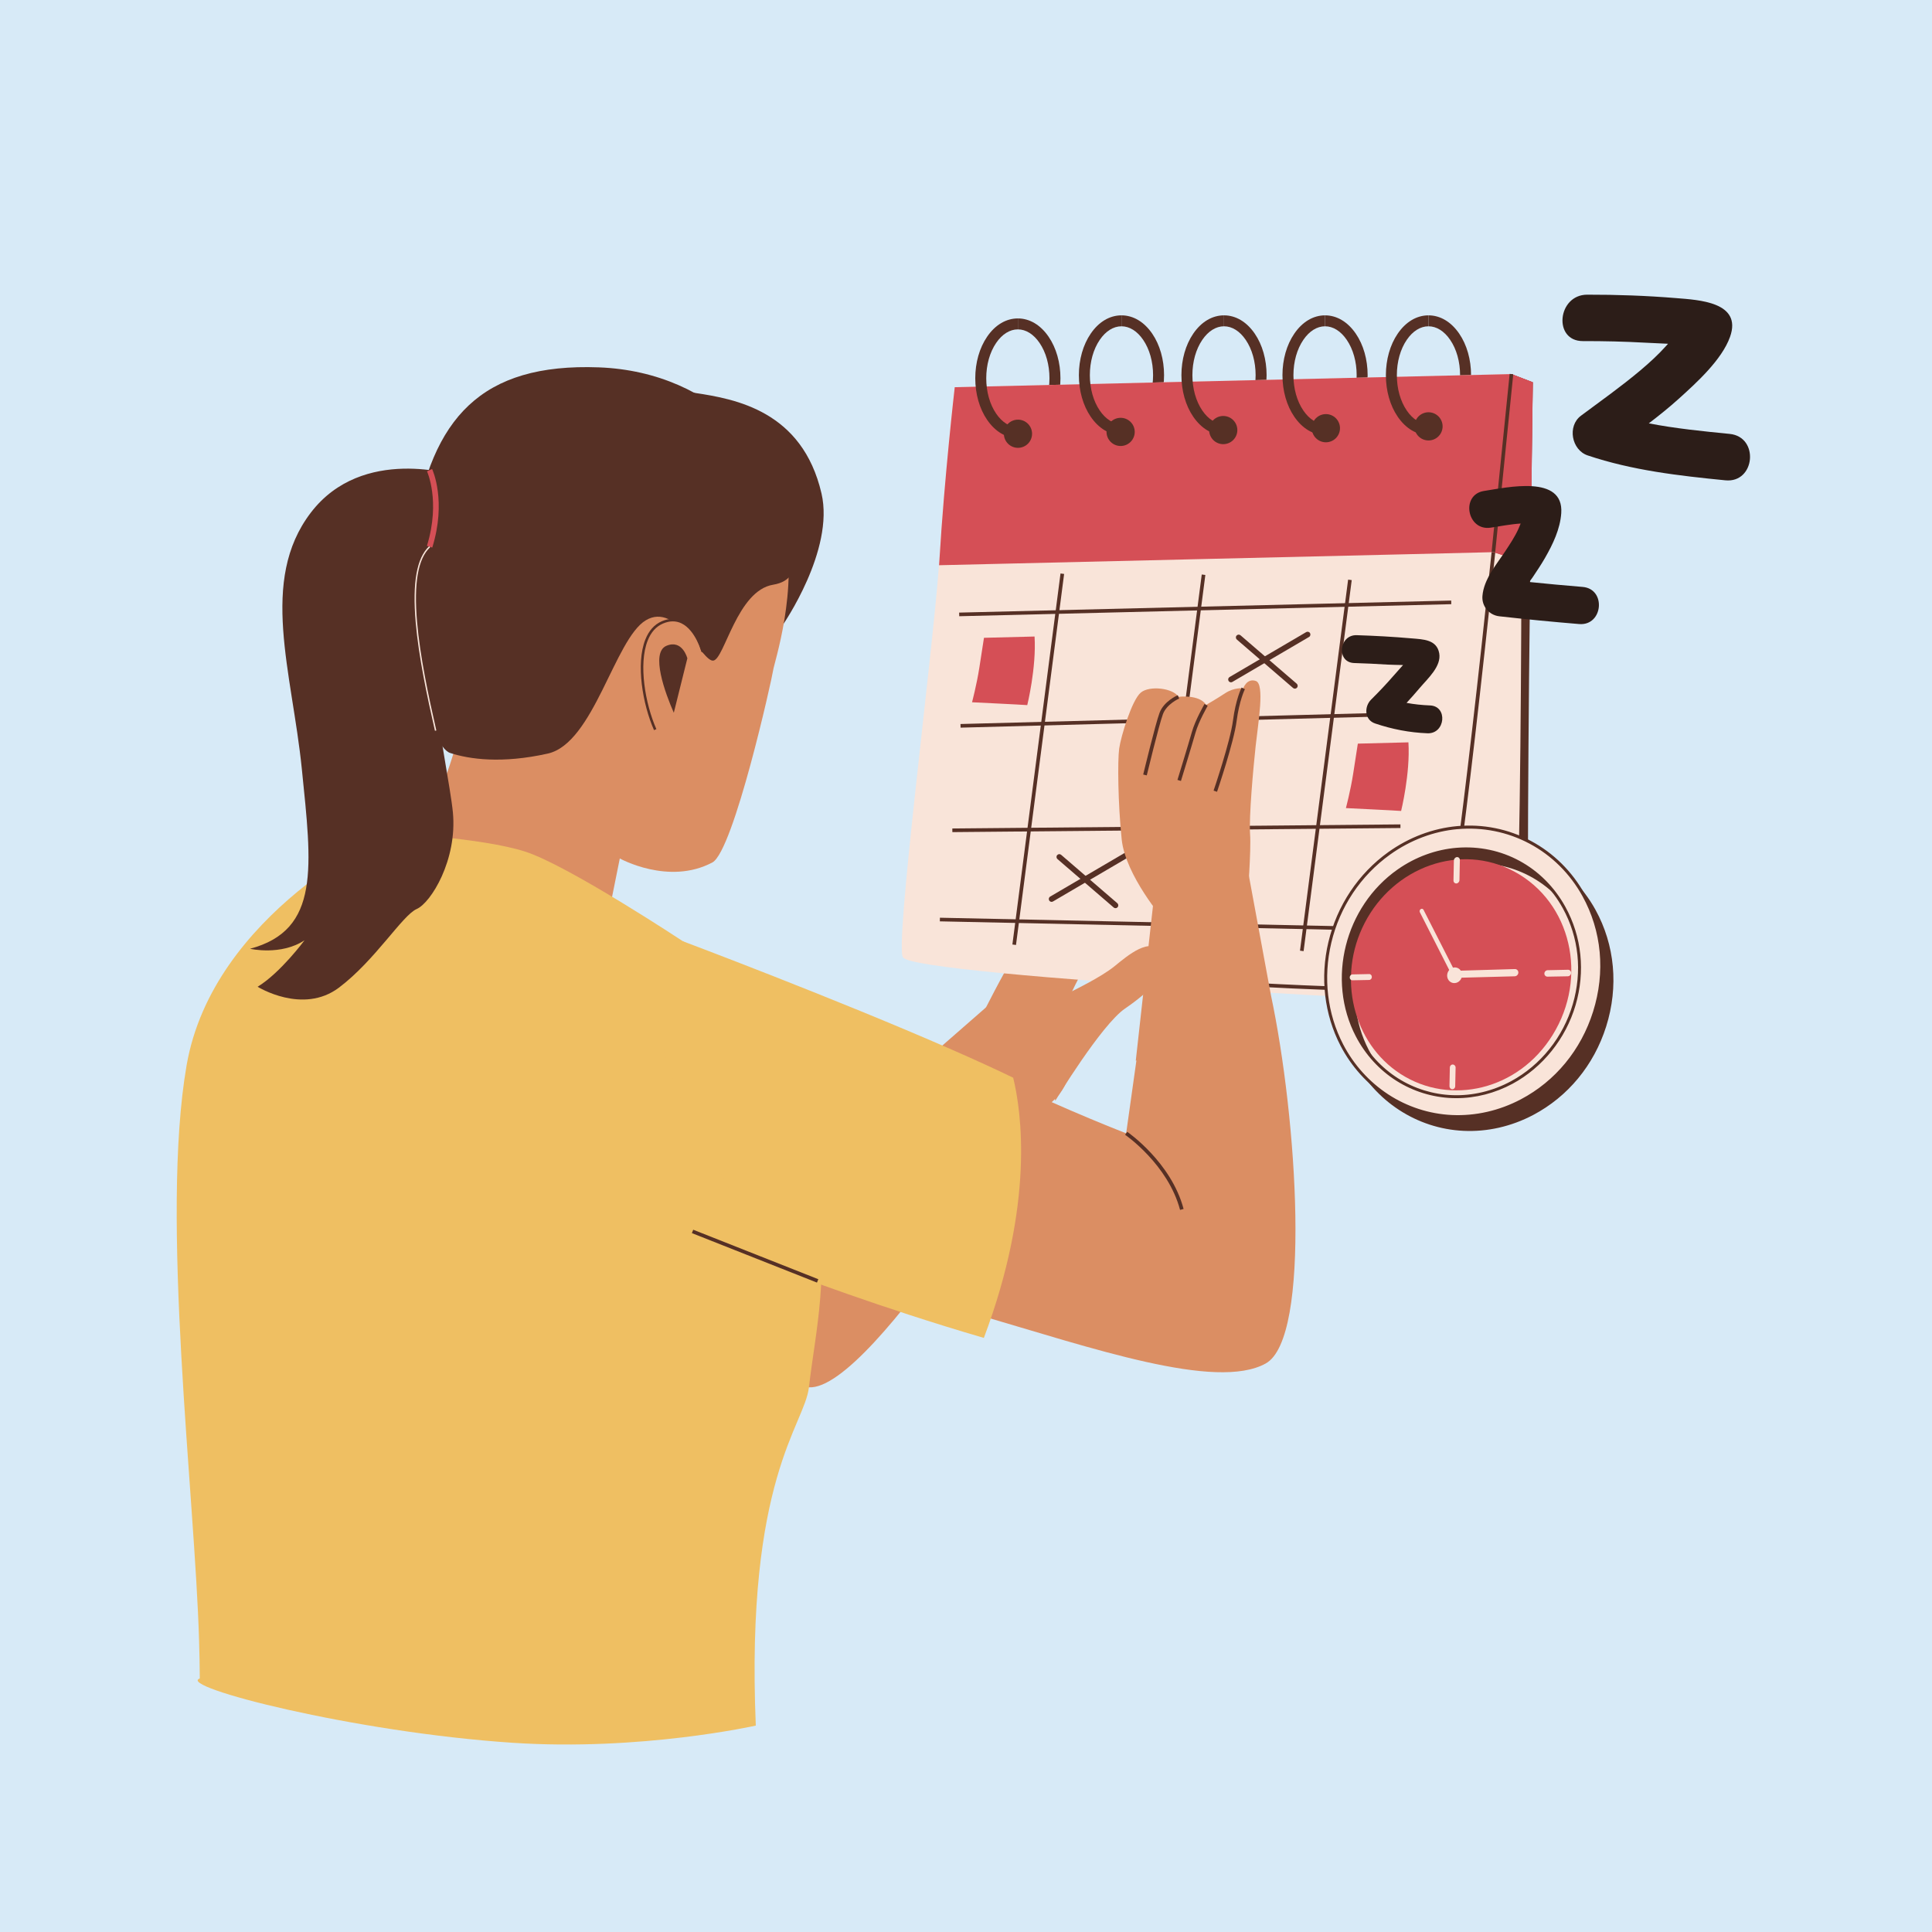 <svg version="1.2" preserveAspectRatio="xMidYMid meet" height="1400" viewBox="0 0 1050 1050" zoomAndPan="magnify" width="1400" xmlns:xlink="http://www.w3.org/1999/xlink" xmlns="http://www.w3.org/2000/svg"><defs><clipPath id="84e7c3dc0d"><path d="M 609 171.164 L 633 171.164 L 633 237 L 609 237 Z M 609 171.164"></path></clipPath><clipPath id="964ce77b49"><path d="M 665 171.164 L 689 171.164 L 689 237 L 665 237 Z M 665 171.164"></path></clipPath><clipPath id="d391e0b03c"><path d="M 720 171.164 L 744 171.164 L 744 237 L 720 237 Z M 720 171.164"></path></clipPath><clipPath id="432dd8fd59"><path d="M 776 171.164 L 800 171.164 L 800 237 L 776 237 Z M 776 171.164"></path></clipPath><clipPath id="bdb7ca213c"><path d="M 586 171.164 L 610 171.164 L 610 237 L 586 237 Z M 586 171.164"></path></clipPath><clipPath id="673ee94cea"><path d="M 642 171.164 L 666 171.164 L 666 237 L 642 237 Z M 642 171.164"></path></clipPath><clipPath id="c6ae80191c"><path d="M 696 171.164 L 721 171.164 L 721 237 L 696 237 Z M 696 171.164"></path></clipPath><clipPath id="264f0f1f7d"><path d="M 753 171.164 L 777 171.164 L 777 237 L 753 237 Z M 753 171.164"></path></clipPath><clipPath id="c5b43419cb"><path d="M 849 160 L 952 160 L 952 262 L 849 262 Z M 849 160"></path></clipPath><clipPath id="0dec4a9a92"><path d="M 745.914 145.5 L 963.246 165.508 L 940.352 414.207 L 723.02 394.199 Z M 745.914 145.5"></path></clipPath><clipPath id="9f04fdf8f4"><path d="M 745.914 145.5 L 963.246 165.508 L 940.352 414.207 L 723.02 394.199 Z M 745.914 145.5"></path></clipPath><clipPath id="b2b9934b4c"><path d="M 798 264 L 869 264 L 869 340 L 798 340 Z M 798 264"></path></clipPath><clipPath id="c272011601"><path d="M 745.914 145.5 L 963.246 165.508 L 940.352 414.207 L 723.02 394.199 Z M 745.914 145.5"></path></clipPath><clipPath id="2efb692922"><path d="M 745.914 145.5 L 963.246 165.508 L 940.352 414.207 L 723.02 394.199 Z M 745.914 145.5"></path></clipPath><clipPath id="34dd928c75"><path d="M 729 345 L 784 345 L 784 399 L 729 399 Z M 729 345"></path></clipPath><clipPath id="9597c67a02"><path d="M 745.914 145.5 L 963.246 165.508 L 940.352 414.207 L 723.02 394.199 Z M 745.914 145.5"></path></clipPath><clipPath id="50c6f4a4be"><path d="M 745.914 145.5 L 963.246 165.508 L 940.352 414.207 L 723.02 394.199 Z M 745.914 145.5"></path></clipPath></defs><g id="20b1d814ac"><rect style="fill:#ffffff;fill-opacity:1;stroke:none;" height="1050" y="0" width="1050" x="0"></rect><rect style="fill:#d7eaf7;fill-opacity:1;stroke:none;" height="1050" y="0" width="1050" x="0"></rect><path d="M 291.496 484.867 C 291.496 484.867 333.816 525.668 366.879 566.426 C 399.941 607.184 431.168 638.965 431.168 638.965 L 557.156 528.898 L 572.102 591.645 C 572.102 591.645 474.727 755.977 439.629 753.98 C 404.551 751.984 238.078 629.051 238.078 629.051 L 247.457 504.238 Z M 291.496 484.867" style="stroke:none;fill-rule:nonzero;fill:#db8e63;fill-opacity:1;"></path><path d="M 553.184 238.102 L 553.184 232.156 C 557.555 232.156 561.746 229.543 564.977 224.793 C 568.449 219.707 570.363 212.883 570.363 205.582 C 570.363 198.281 568.449 191.457 564.977 186.371 C 561.746 181.621 557.555 179.008 553.184 179.008 L 553.184 173.062 C 559.59 173.062 565.516 176.594 569.906 183.02 C 574.055 189.082 576.332 197.102 576.332 205.582 C 576.332 214.062 574.055 222.082 569.906 228.145 C 565.516 234.57 559.59 238.102 553.184 238.102 Z M 553.184 238.102" style="stroke:none;fill-rule:nonzero;fill:#563025;fill-opacity:1;"></path><g clip-path="url(#84e7c3dc0d)" clip-rule="nonzero"><path d="M 609.492 236.426 L 609.492 230.48 C 613.863 230.48 618.055 227.867 621.285 223.117 C 624.758 218.031 626.672 211.207 626.672 203.906 C 626.672 196.605 624.758 189.781 621.285 184.695 C 618.055 179.945 613.863 177.332 609.492 177.332 L 609.492 171.387 C 615.898 171.387 621.824 174.918 626.215 181.344 C 630.363 187.406 632.641 195.426 632.641 203.906 C 632.641 212.387 630.363 220.406 626.215 226.469 C 621.824 232.875 615.879 236.426 609.492 236.426 Z M 609.492 236.426" style="stroke:none;fill-rule:nonzero;fill:#563025;fill-opacity:1;"></path></g><g clip-path="url(#964ce77b49)" clip-rule="nonzero"><path d="M 665.223 236.426 L 665.223 230.48 C 669.594 230.48 673.781 227.867 677.016 223.117 C 680.488 218.031 682.402 211.207 682.402 203.906 C 682.402 196.605 680.488 189.781 677.016 184.695 C 673.781 179.945 669.594 177.332 665.223 177.332 L 665.223 171.387 C 671.629 171.387 677.555 174.918 681.945 181.344 C 686.094 187.406 688.367 195.426 688.367 203.906 C 688.367 212.387 686.094 220.406 681.945 226.469 C 677.555 232.875 671.629 236.426 665.223 236.426 Z M 665.223 236.426" style="stroke:none;fill-rule:nonzero;fill:#563025;fill-opacity:1;"></path></g><g clip-path="url(#d391e0b03c)" clip-rule="nonzero"><path d="M 720.137 236.426 L 720.137 230.48 C 724.504 230.48 728.695 227.867 731.926 223.117 C 735.398 218.031 737.316 211.207 737.316 203.906 C 737.316 196.605 735.398 189.781 731.926 184.695 C 728.695 179.945 724.504 177.332 720.137 177.332 L 720.137 171.387 C 726.539 171.387 732.465 174.918 736.855 181.344 C 741.008 187.406 743.281 195.426 743.281 203.906 C 743.281 212.387 741.008 220.406 736.855 226.469 C 732.465 232.875 726.539 236.426 720.137 236.426 Z M 720.137 236.426" style="stroke:none;fill-rule:nonzero;fill:#563025;fill-opacity:1;"></path></g><g clip-path="url(#432dd8fd59)" clip-rule="nonzero"><path d="M 776.344 236.426 L 776.344 230.48 C 780.715 230.48 784.902 227.867 788.137 223.117 C 791.609 218.031 793.523 211.207 793.523 203.906 C 793.523 196.605 791.609 189.781 788.137 184.695 C 784.902 179.945 780.715 177.332 776.344 177.332 L 776.344 171.387 C 782.75 171.387 788.676 174.918 793.066 181.344 C 797.215 187.406 799.488 195.426 799.488 203.906 C 799.488 212.387 797.215 220.406 793.066 226.469 C 788.676 232.875 782.75 236.426 776.344 236.426 Z M 776.344 236.426" style="stroke:none;fill-rule:nonzero;fill:#563025;fill-opacity:1;"></path></g><path d="M 527.027 565.309 C 527.027 565.309 551.668 513.938 560.785 505.695 C 569.906 497.457 606.801 480.938 614.402 482.055 C 622.004 483.191 637.988 490.672 648.703 500.07 C 659.418 509.469 664.004 522.875 661.613 524.449 C 659.219 526.027 648.145 524.867 642.875 519.164 C 642.875 519.164 648.621 531.434 642.656 533.426 C 636.691 535.422 633.797 523.973 628.168 517.707 C 622.562 511.461 606.641 508.129 599.316 513.297 C 592.016 518.465 582.715 538.676 582.715 538.676 C 582.715 538.676 582.637 556.391 582.797 568.16 C 582.953 579.492 581.238 593.578 567.312 602.059 C 553.426 610.516 527.027 565.309 527.027 565.309 Z M 527.027 565.309" style="stroke:none;fill-rule:nonzero;fill:#db8e63;fill-opacity:1;"></path><path d="M 831.773 299.629 C 830.695 386.531 829.598 508.27 831.234 540.012 C 831.234 540.012 787.598 548.91 683.359 535.562 C 682.223 535.402 681.125 535.281 680.047 535.082 C 580.98 520.16 664.645 428.648 664.645 428.648 L 764.352 301.246 L 767.105 297.734 L 821.457 203.328 L 833.031 207.777 C 833.051 207.758 832.414 247.418 831.773 299.629 Z M 831.773 299.629" style="stroke:none;fill-rule:nonzero;fill:#563025;fill-opacity:1;"></path><path d="M 826.805 205.68 C 826.805 205.68 828.262 542.664 820.539 545.039 C 812.82 547.414 497.215 530.496 490.969 520.398 C 484.723 510.305 702.695 271.598 702.695 271.598 Z M 826.805 205.68" style="stroke:none;fill-rule:nonzero;fill:#f9e4d9;fill-opacity:1;"></path><path d="M 821.457 203.309 C 821.457 203.309 817.387 245.641 811.641 300.086 C 801.586 396.109 786.398 529.836 779.574 535.543 C 775.445 538.973 732.008 537.875 680.027 535.062 C 597.801 530.676 494.203 521.996 490.91 520.398 C 485.703 517.785 506.832 356.109 510.305 307.188 C 510.402 306.051 510.465 304.953 510.523 303.938 C 513.176 259.43 518.824 210.43 518.824 210.43 Z M 821.457 203.309" style="stroke:none;fill-rule:nonzero;fill:#f9e4d9;fill-opacity:1;"></path><path d="M 753.379 538.676 C 736.598 538.676 712.094 537.816 680.008 536.082 L 680.109 534.086 C 764.609 538.656 777.383 536.102 778.957 534.785 C 783.906 530.656 795.461 445.066 810.664 299.988 L 812.641 300.188 C 796.715 452.188 785.801 531.633 780.234 536.301 C 778.34 537.895 769.359 538.676 753.379 538.676 Z M 753.379 538.676" style="stroke:none;fill-rule:nonzero;fill:#563025;fill-opacity:1;"></path><path d="M 737.953 404.148 C 737.953 404.148 736.816 411.59 735.398 420.629 C 733.984 429.684 731.469 439.18 731.469 439.18 C 731.469 439.18 759.543 440.539 761.477 440.738 C 761.477 440.738 766.508 420.387 765.449 403.449 Z M 737.953 404.148" style="stroke:none;fill-rule:nonzero;fill:#d54f56;fill-opacity:1;"></path><path d="M 534.766 346.633 C 534.766 346.633 533.629 354.074 532.215 363.109 C 530.797 372.168 528.281 381.664 528.281 381.664 C 528.281 381.664 556.355 383.02 558.293 383.219 C 558.293 383.219 563.32 362.871 562.262 345.934 Z M 534.766 346.633" style="stroke:none;fill-rule:nonzero;fill:#d54f56;fill-opacity:1;"></path><path d="M 669.016 370.812 C 668.496 370.812 667.977 370.531 667.695 370.055 C 667.277 369.316 667.516 368.379 668.234 367.957 L 709.879 343.539 C 710.617 343.121 711.555 343.359 711.973 344.078 C 712.395 344.816 712.152 345.754 711.434 346.172 L 669.793 370.594 C 669.531 370.75 669.273 370.812 669.016 370.812 Z M 669.016 370.812" style="stroke:none;fill-rule:nonzero;fill:#563025;fill-opacity:1;"></path><path d="M 703.734 374.262 C 703.375 374.262 703.016 374.145 702.734 373.883 L 672.207 347.59 C 671.566 347.031 671.488 346.074 672.047 345.434 C 672.605 344.797 673.562 344.715 674.203 345.273 L 704.73 371.57 C 705.371 372.129 705.449 373.086 704.891 373.723 C 704.59 374.082 704.152 374.262 703.734 374.262 Z M 703.734 374.262" style="stroke:none;fill-rule:nonzero;fill:#563025;fill-opacity:1;"></path><path d="M 571.523 490.137 C 571.004 490.137 570.484 489.855 570.203 489.375 C 569.785 488.641 570.023 487.699 570.742 487.281 L 612.387 462.863 C 613.125 462.445 614.062 462.684 614.48 463.402 C 614.898 464.141 614.66 465.078 613.941 465.496 L 572.301 489.914 C 572.059 490.055 571.781 490.137 571.523 490.137 Z M 571.523 490.137" style="stroke:none;fill-rule:nonzero;fill:#563025;fill-opacity:1;"></path><path d="M 606.242 493.566 C 605.883 493.566 605.523 493.445 605.242 493.188 L 574.715 466.895 C 574.074 466.336 573.996 465.375 574.555 464.738 C 575.113 464.102 576.07 464.02 576.711 464.578 L 607.238 490.875 C 607.875 491.434 607.957 492.391 607.398 493.027 C 607.098 493.387 606.68 493.566 606.242 493.566 Z M 606.242 493.566" style="stroke:none;fill-rule:nonzero;fill:#563025;fill-opacity:1;"></path><path d="M 521.277 332.934 L 788.695 326.387 L 788.742 328.359 L 521.328 334.906 Z M 521.277 332.934" style="stroke:none;fill-rule:nonzero;fill:#563025;fill-opacity:1;"></path><path d="M 510.785 500.734 L 510.828 498.762 L 755.84 503.977 L 755.797 505.953 Z M 510.785 500.734" style="stroke:none;fill-rule:nonzero;fill:#563025;fill-opacity:1;"></path><path d="M 517.566 450.262 L 761.102 448.039 L 761.117 450.012 L 517.586 452.238 Z M 517.566 450.262" style="stroke:none;fill-rule:nonzero;fill:#563025;fill-opacity:1;"></path><path d="M 522.004 393.488 L 773.727 386.812 L 773.777 388.785 L 522.055 395.461 Z M 522.004 393.488" style="stroke:none;fill-rule:nonzero;fill:#563025;fill-opacity:1;"></path><path d="M 706.52 516.668 L 732.672 315.023 L 734.633 315.277 L 708.477 516.922 Z M 706.52 516.668" style="stroke:none;fill-rule:nonzero;fill:#563025;fill-opacity:1;"></path><path d="M 626.969 513.871 L 653.125 312.227 L 655.082 312.48 L 628.93 514.125 Z M 626.969 513.871" style="stroke:none;fill-rule:nonzero;fill:#563025;fill-opacity:1;"></path><path d="M 550.215 513.316 L 576.367 311.672 L 578.328 311.926 L 552.172 513.574 Z M 550.215 513.316" style="stroke:none;fill-rule:nonzero;fill:#563025;fill-opacity:1;"></path><path d="M 833.051 207.758 C 833.051 207.758 832.414 254.422 831.793 306.609 L 811.66 300.086 L 764.371 301.223 L 510.363 307.191 C 510.465 306.051 510.523 304.953 510.582 303.938 C 513.238 259.43 518.883 210.43 518.883 210.43 L 821.477 203.309 Z M 833.051 207.758" style="stroke:none;fill-rule:nonzero;fill:#d54f56;fill-opacity:1;"></path><path d="M 833.051 207.758 C 833.051 207.758 832.414 254.422 831.793 306.609 L 811.66 300.086 L 821.477 203.309 Z M 833.051 207.758" style="stroke:none;fill-rule:nonzero;fill:#d54f56;fill-opacity:1;"></path><path d="M 810.645 299.977 L 820.461 203.195 L 822.426 203.395 L 812.609 300.176 Z M 810.645 299.977" style="stroke:none;fill-rule:nonzero;fill:#563025;fill-opacity:1;"></path><path d="M 582.734 538.656 C 582.734 538.656 598.398 531.074 605.621 525.207 C 612.844 519.344 625.258 508.551 631.641 517.727 C 638.027 526.902 624.379 539.273 611.449 548.109 C 598.52 556.949 573.516 598.227 573.516 598.227 L 567.391 560.121 Z M 582.734 538.656" style="stroke:none;fill-rule:nonzero;fill:#db8e63;fill-opacity:1;"></path><path d="M 560.906 235.727 C 560.906 236.23 560.855 236.727 560.758 237.223 C 560.66 237.715 560.516 238.195 560.324 238.66 C 560.129 239.125 559.895 239.566 559.613 239.984 C 559.336 240.402 559.02 240.789 558.664 241.145 C 558.305 241.5 557.918 241.816 557.5 242.098 C 557.082 242.375 556.641 242.613 556.176 242.805 C 555.711 242.996 555.23 243.145 554.738 243.242 C 554.246 243.34 553.746 243.387 553.246 243.387 C 552.742 243.387 552.242 243.34 551.75 243.242 C 551.258 243.145 550.777 242.996 550.312 242.805 C 549.848 242.613 549.406 242.375 548.988 242.098 C 548.57 241.816 548.184 241.5 547.828 241.145 C 547.469 240.789 547.152 240.402 546.875 239.984 C 546.594 239.566 546.359 239.125 546.164 238.66 C 545.973 238.195 545.828 237.715 545.73 237.223 C 545.633 236.727 545.582 236.23 545.582 235.727 C 545.582 235.223 545.633 234.727 545.73 234.23 C 545.828 233.738 545.973 233.262 546.164 232.797 C 546.359 232.332 546.594 231.891 546.875 231.473 C 547.152 231.051 547.469 230.664 547.828 230.309 C 548.184 229.953 548.57 229.637 548.988 229.355 C 549.406 229.078 549.848 228.84 550.312 228.648 C 550.777 228.457 551.258 228.312 551.75 228.215 C 552.242 228.113 552.742 228.066 553.246 228.066 C 553.746 228.066 554.246 228.113 554.738 228.215 C 555.23 228.312 555.711 228.457 556.176 228.648 C 556.641 228.84 557.082 229.078 557.5 229.355 C 557.918 229.637 558.305 229.953 558.664 230.309 C 559.02 230.664 559.336 231.051 559.613 231.473 C 559.895 231.891 560.129 232.332 560.324 232.797 C 560.516 233.262 560.66 233.738 560.758 234.23 C 560.855 234.727 560.906 235.223 560.906 235.727 Z M 560.906 235.727" style="stroke:none;fill-rule:nonzero;fill:#563025;fill-opacity:1;"></path><path d="M 616.695 234.73 C 616.695 235.234 616.648 235.73 616.551 236.223 C 616.449 236.719 616.305 237.195 616.113 237.66 C 615.922 238.125 615.684 238.566 615.406 238.984 C 615.125 239.402 614.809 239.789 614.453 240.148 C 614.098 240.504 613.711 240.82 613.289 241.098 C 612.871 241.379 612.43 241.613 611.965 241.809 C 611.5 242 611.023 242.145 610.527 242.242 C 610.035 242.34 609.539 242.391 609.035 242.391 C 608.531 242.391 608.031 242.34 607.539 242.242 C 607.047 242.145 606.566 242 606.102 241.809 C 605.637 241.613 605.195 241.379 604.777 241.098 C 604.359 240.82 603.973 240.504 603.617 240.148 C 603.262 239.789 602.941 239.402 602.664 238.984 C 602.383 238.566 602.148 238.125 601.957 237.66 C 601.762 237.195 601.617 236.719 601.52 236.223 C 601.422 235.73 601.371 235.234 601.371 234.73 C 601.371 234.227 601.422 233.727 601.52 233.234 C 601.617 232.742 601.762 232.262 601.953 231.797 C 602.148 231.332 602.383 230.891 602.664 230.473 C 602.941 230.055 603.262 229.668 603.617 229.312 C 603.973 228.957 604.359 228.641 604.777 228.359 C 605.195 228.082 605.637 227.844 606.102 227.652 C 606.566 227.461 607.047 227.312 607.539 227.215 C 608.031 227.117 608.531 227.07 609.035 227.07 C 609.539 227.07 610.035 227.117 610.527 227.215 C 611.023 227.312 611.5 227.461 611.965 227.652 C 612.43 227.844 612.871 228.082 613.289 228.359 C 613.711 228.641 614.098 228.957 614.453 229.312 C 614.809 229.668 615.125 230.055 615.406 230.473 C 615.684 230.891 615.922 231.332 616.113 231.797 C 616.305 232.262 616.449 232.742 616.551 233.234 C 616.648 233.727 616.695 234.227 616.695 234.73 Z M 616.695 234.73" style="stroke:none;fill-rule:nonzero;fill:#563025;fill-opacity:1;"></path><path d="M 672.465 233.73 C 672.465 234.234 672.418 234.734 672.32 235.227 C 672.219 235.719 672.074 236.199 671.883 236.664 C 671.691 237.129 671.453 237.57 671.176 237.988 C 670.895 238.406 670.578 238.793 670.223 239.148 C 669.867 239.504 669.48 239.824 669.062 240.102 C 668.641 240.383 668.199 240.617 667.734 240.809 C 667.27 241.004 666.793 241.148 666.297 241.246 C 665.805 241.344 665.309 241.395 664.805 241.395 C 664.301 241.395 663.801 241.344 663.309 241.246 C 662.816 241.148 662.336 241.004 661.871 240.809 C 661.406 240.617 660.965 240.383 660.547 240.102 C 660.129 239.824 659.742 239.504 659.387 239.148 C 659.031 238.793 658.711 238.406 658.434 237.988 C 658.152 237.57 657.918 237.129 657.727 236.664 C 657.531 236.199 657.387 235.719 657.289 235.227 C 657.191 234.734 657.141 234.234 657.141 233.73 C 657.141 233.23 657.191 232.73 657.289 232.238 C 657.387 231.742 657.531 231.266 657.727 230.801 C 657.918 230.336 658.152 229.895 658.434 229.477 C 658.711 229.059 659.031 228.672 659.387 228.316 C 659.742 227.961 660.129 227.641 660.547 227.363 C 660.965 227.082 661.406 226.848 661.871 226.652 C 662.336 226.461 662.816 226.316 663.309 226.219 C 663.801 226.121 664.301 226.07 664.805 226.07 C 665.309 226.07 665.805 226.121 666.297 226.219 C 666.793 226.316 667.27 226.461 667.734 226.652 C 668.199 226.848 668.641 227.082 669.062 227.363 C 669.48 227.641 669.867 227.961 670.223 228.316 C 670.578 228.672 670.895 229.059 671.176 229.477 C 671.453 229.895 671.691 230.336 671.883 230.801 C 672.074 231.266 672.219 231.742 672.32 232.238 C 672.418 232.73 672.465 233.23 672.465 233.73 Z M 672.465 233.73" style="stroke:none;fill-rule:nonzero;fill:#563025;fill-opacity:1;"></path><path d="M 728.254 232.715 C 728.254 233.219 728.207 233.715 728.109 234.211 C 728.012 234.703 727.863 235.18 727.672 235.645 C 727.48 236.109 727.242 236.551 726.965 236.969 C 726.684 237.391 726.367 237.777 726.012 238.133 C 725.656 238.488 725.27 238.805 724.852 239.086 C 724.434 239.363 723.992 239.602 723.527 239.793 C 723.062 239.984 722.582 240.129 722.09 240.227 C 721.594 240.328 721.098 240.375 720.594 240.375 C 720.09 240.375 719.594 240.328 719.098 240.227 C 718.605 240.129 718.125 239.984 717.66 239.793 C 717.195 239.602 716.754 239.363 716.336 239.086 C 715.918 238.805 715.531 238.488 715.176 238.133 C 714.82 237.777 714.504 237.391 714.223 236.969 C 713.941 236.551 713.707 236.109 713.516 235.645 C 713.32 235.18 713.176 234.703 713.078 234.211 C 712.98 233.715 712.93 233.219 712.93 232.715 C 712.93 232.211 712.98 231.715 713.078 231.219 C 713.176 230.727 713.32 230.246 713.516 229.781 C 713.707 229.316 713.941 228.875 714.223 228.457 C 714.504 228.039 714.82 227.652 715.176 227.297 C 715.531 226.941 715.918 226.625 716.336 226.344 C 716.754 226.066 717.195 225.828 717.66 225.637 C 718.125 225.445 718.605 225.301 719.098 225.199 C 719.594 225.102 720.09 225.055 720.594 225.055 C 721.098 225.055 721.594 225.102 722.09 225.199 C 722.582 225.301 723.062 225.445 723.527 225.637 C 723.992 225.828 724.434 226.066 724.852 226.344 C 725.27 226.625 725.656 226.941 726.012 227.297 C 726.367 227.652 726.684 228.039 726.965 228.457 C 727.242 228.875 727.48 229.316 727.672 229.781 C 727.863 230.246 728.012 230.727 728.109 231.219 C 728.207 231.715 728.254 232.211 728.254 232.715 Z M 728.254 232.715" style="stroke:none;fill-rule:nonzero;fill:#563025;fill-opacity:1;"></path><path d="M 784.027 231.719 C 784.027 232.219 783.977 232.719 783.879 233.211 C 783.781 233.703 783.637 234.184 783.441 234.648 C 783.25 235.113 783.016 235.555 782.734 235.973 C 782.453 236.391 782.137 236.777 781.781 237.133 C 781.426 237.488 781.039 237.809 780.621 238.086 C 780.203 238.367 779.762 238.602 779.297 238.793 C 778.832 238.988 778.352 239.133 777.859 239.23 C 777.363 239.328 776.867 239.379 776.363 239.379 C 775.859 239.379 775.363 239.328 774.867 239.23 C 774.375 239.133 773.895 238.988 773.43 238.793 C 772.965 238.602 772.523 238.367 772.105 238.086 C 771.688 237.809 771.301 237.488 770.945 237.133 C 770.59 236.777 770.273 236.391 769.992 235.973 C 769.715 235.555 769.477 235.113 769.285 234.648 C 769.094 234.184 768.945 233.703 768.848 233.211 C 768.75 232.719 768.703 232.219 768.703 231.719 C 768.703 231.215 768.75 230.715 768.848 230.223 C 768.945 229.73 769.094 229.25 769.285 228.785 C 769.477 228.32 769.715 227.879 769.992 227.461 C 770.273 227.043 770.59 226.656 770.945 226.301 C 771.301 225.945 771.688 225.625 772.105 225.348 C 772.523 225.066 772.965 224.832 773.43 224.641 C 773.895 224.445 774.375 224.301 774.867 224.203 C 775.363 224.105 775.859 224.055 776.363 224.055 C 776.867 224.055 777.363 224.105 777.859 224.203 C 778.352 224.301 778.832 224.445 779.297 224.641 C 779.762 224.832 780.203 225.066 780.621 225.348 C 781.039 225.625 781.426 225.945 781.781 226.301 C 782.137 226.656 782.453 227.043 782.734 227.461 C 783.016 227.879 783.25 228.32 783.441 228.785 C 783.637 229.25 783.781 229.73 783.879 230.223 C 783.977 230.715 784.027 231.215 784.027 231.719 Z M 784.027 231.719" style="stroke:none;fill-rule:nonzero;fill:#563025;fill-opacity:1;"></path><path d="M 553.184 238.102 C 546.781 238.102 540.852 234.57 536.465 228.145 C 532.312 222.082 530.039 214.062 530.039 205.582 C 530.039 197.102 532.312 189.082 536.465 183.02 C 540.832 176.594 546.781 173.062 553.184 173.062 L 553.184 179.008 C 548.816 179.008 544.625 181.621 541.391 186.371 C 537.922 191.457 536.004 198.281 536.004 205.582 C 536.004 212.883 537.922 219.707 541.391 224.793 C 544.625 229.543 548.816 232.156 553.184 232.156 Z M 553.184 238.102" style="stroke:none;fill-rule:nonzero;fill:#563025;fill-opacity:1;"></path><g clip-path="url(#bdb7ca213c)" clip-rule="nonzero"><path d="M 609.492 236.426 C 603.09 236.426 597.16 232.895 592.773 226.469 C 588.621 220.406 586.348 212.387 586.348 203.906 C 586.348 195.426 588.621 187.406 592.773 181.344 C 597.141 174.918 603.09 171.387 609.492 171.387 L 609.492 177.332 C 605.125 177.332 600.934 179.945 597.699 184.695 C 594.23 189.781 592.312 196.605 592.312 203.906 C 592.312 211.207 594.23 218.031 597.699 223.117 C 600.934 227.867 605.125 230.48 609.492 230.48 Z M 609.492 236.426" style="stroke:none;fill-rule:nonzero;fill:#563025;fill-opacity:1;"></path></g><g clip-path="url(#673ee94cea)" clip-rule="nonzero"><path d="M 665.223 236.426 C 658.816 236.426 652.891 232.895 648.5 226.469 C 644.352 220.406 642.078 212.387 642.078 203.906 C 642.078 195.426 644.352 187.406 648.5 181.344 C 652.871 174.918 658.816 171.387 665.223 171.387 L 665.223 177.332 C 660.852 177.332 656.664 179.945 653.43 184.695 C 649.957 189.781 648.043 196.605 648.043 203.906 C 648.043 211.207 649.957 218.031 653.43 223.117 C 656.664 227.867 660.852 230.48 665.223 230.48 Z M 665.223 236.426" style="stroke:none;fill-rule:nonzero;fill:#563025;fill-opacity:1;"></path></g><g clip-path="url(#c6ae80191c)" clip-rule="nonzero"><path d="M 720.137 236.426 C 713.73 236.426 707.805 232.895 703.414 226.469 C 699.262 220.406 696.988 212.387 696.988 203.906 C 696.988 195.426 699.262 187.406 703.414 181.344 C 707.785 174.918 713.73 171.387 720.137 171.387 L 720.137 177.332 C 715.766 177.332 711.574 179.945 708.344 184.695 C 704.871 189.781 702.953 196.605 702.953 203.906 C 702.953 211.207 704.871 218.031 708.344 223.117 C 711.574 227.867 715.766 230.48 720.137 230.48 Z M 720.137 236.426" style="stroke:none;fill-rule:nonzero;fill:#563025;fill-opacity:1;"></path></g><g clip-path="url(#264f0f1f7d)" clip-rule="nonzero"><path d="M 776.344 236.426 C 769.938 236.426 764.012 232.895 759.621 226.469 C 755.473 220.406 753.199 212.387 753.199 203.906 C 753.199 195.426 755.473 187.406 759.621 181.344 C 763.992 174.918 769.938 171.387 776.344 171.387 L 776.344 177.332 C 771.973 177.332 767.785 179.945 764.551 184.695 C 761.078 189.781 759.164 196.605 759.164 203.906 C 759.164 211.207 761.078 218.031 764.551 223.117 C 767.785 227.867 771.973 230.48 776.344 230.48 Z M 776.344 236.426" style="stroke:none;fill-rule:nonzero;fill:#563025;fill-opacity:1;"></path></g><path d="M 377.695 213.543 C 399.621 216.832 436.059 223.277 446.473 268.207 C 453.637 299.09 425.383 339.707 425.383 339.707 C 425.383 339.707 352.035 209.691 377.695 213.543 Z M 377.695 213.543" style="stroke:none;fill-rule:nonzero;fill:#563025;fill-opacity:1;"></path><path d="M 230.277 450.273 C 230.277 450.273 246.301 419.191 252.129 386.172 C 257.953 353.156 239.02 223.496 303.129 220.086 C 367.238 216.695 417.762 250.191 426 285.164 C 434.262 320.137 420.652 360.438 420.176 364.328 C 419.695 368.219 398.746 462.562 387.152 468.727 C 363.426 481.355 336.848 466.555 336.848 466.555 L 328.906 505.996 Z M 230.277 450.273" style="stroke:none;fill-rule:nonzero;fill:#db8e63;fill-opacity:1;"></path><path d="M 428.055 292.027 C 428.055 292.027 440.188 314.492 420.176 317.781 C 400.582 320.996 393.777 358.043 387.711 359.02 C 381.645 360 367.996 326.922 350.996 337.113 C 333.996 347.309 322.723 403.969 297.699 409.555 C 272.68 415.141 255.059 412.629 244.625 409.215 C 234.188 405.805 215.234 349.723 224.949 288.535 C 234.668 227.348 261.387 197.242 325.496 199.656 C 389.605 202.07 429.332 250.691 428.055 292.027 Z M 428.055 292.027" style="stroke:none;fill-rule:nonzero;fill:#563025;fill-opacity:1;"></path><path d="M 381.125 354.094 C 381.125 354.094 375.84 331.469 359.977 338.254 C 344.113 345.055 347.664 377.434 356.086 396.527 Z M 381.125 354.094" style="stroke:none;fill-rule:nonzero;fill:#db8e63;fill-opacity:1;"></path><path d="M 355.445 396.809 C 349.262 382.801 345.508 360.797 350.695 347.648 C 352.633 342.723 355.664 339.348 359.695 337.633 C 363.746 335.898 367.539 335.879 370.988 337.555 C 379.172 341.523 382.484 353.555 382.621 354.074 L 381.285 354.434 C 381.246 354.312 377.992 342.48 370.391 338.789 C 367.316 337.293 363.906 337.336 360.254 338.91 C 356.582 340.488 353.789 343.598 351.992 348.168 C 346.945 360.977 350.656 382.523 356.723 396.27 Z M 355.445 396.809" style="stroke:none;fill-rule:nonzero;fill:#563025;fill-opacity:1;"></path><path d="M 373.562 357.785 C 373.562 357.785 370.891 347.27 362.148 351 C 353.41 354.75 361.57 376.836 366.199 387.371 Z M 373.562 357.785" style="stroke:none;fill-rule:nonzero;fill:#563025;fill-opacity:1;"></path><path d="M 439.629 754 C 437.254 774.668 405.148 803.398 410.758 937.824 C 410.297 937.922 348.281 951.789 278.547 947.16 C 192.285 941.434 95.832 916.598 108.582 912.227 C 108.543 905.582 108.402 898.781 108.203 891.855 C 105.93 812.336 86.992 662.387 101.398 579.074 C 115.766 495.762 211.223 452.629 211.223 452.629 C 211.223 452.629 261.965 455.242 285.449 462.844 C 308.934 470.402 371.07 511.504 371.07 511.504 L 400.301 529.637 C 402.555 550.844 435.418 585.02 443.262 639.805 C 451.082 694.727 443.402 721.422 439.629 754 Z M 439.629 754" style="stroke:none;fill-rule:nonzero;fill:#efbf62;fill-opacity:1;"></path><path d="M 248.078 258.492 C 248.078 258.492 197.074 241.73 168.902 278.641 C 140.727 315.547 158.703 365.086 164.051 418.016 C 169.398 470.941 174.25 505.438 135.879 515.633 C 135.879 515.633 152.641 519.523 165.508 511.023 C 165.508 511.023 152.398 528.738 140.008 536.281 C 140.008 536.281 164.531 551.582 184.207 536.758 C 203.879 521.938 218.684 497.418 226.469 494.027 C 234.23 490.633 248.574 467.312 246.141 441.574 C 243.707 415.84 218.945 309.723 241.293 288.855 C 263.641 267.988 248.078 258.492 248.078 258.492 Z M 248.078 258.492" style="stroke:none;fill-rule:nonzero;fill:#563025;fill-opacity:1;"></path><path d="M 234.926 297.594 L 232.016 296.695 C 235.906 284.168 235.727 273.812 234.867 267.348 C 233.949 260.324 232.094 256.195 232.074 256.156 L 234.828 254.879 C 235.188 255.598 242.73 272.438 234.926 297.594 Z M 234.926 297.594" style="stroke:none;fill-rule:nonzero;fill:#d54f56;fill-opacity:1;"></path><path d="M 236.383 397.164 C 232.094 378.395 227.504 356.707 225.906 338.074 C 224.074 316.688 226.469 303.199 233.23 296.875 L 233.75 297.434 C 227.164 303.578 224.852 316.867 226.668 338.012 C 228.262 356.605 232.852 378.273 237.141 397.008 Z M 236.383 397.164" style="stroke:none;fill-rule:nonzero;fill:#f9e4d9;fill-opacity:1;"></path><path d="M 632.578 500.031 C 632.578 500.031 611.668 475.871 609.613 456.18 C 607.578 436.488 607.34 413.445 608.254 406.801 C 609.195 400.16 615.18 380.426 619.988 376.418 C 624.777 372.406 637.547 373.984 640.48 378.711 C 640.48 378.711 651.812 377.234 655.504 383.082 C 655.504 383.082 660.852 380.047 665.863 376.738 C 670.891 373.426 675.66 374.102 675.66 374.102 C 675.66 374.102 677.613 368.398 682.523 370.094 C 687.449 371.789 683.801 392.676 682.441 405.266 C 681.086 417.855 678.73 444.031 679.391 453.328 C 680.047 462.602 677.992 487.902 677.992 487.902 Z M 632.578 500.031" style="stroke:none;fill-rule:nonzero;fill:#db8e63;fill-opacity:1;"></path><path d="M 623.242 421.406 L 621.305 420.945 C 621.586 419.828 627.93 393.477 630.164 387.469 C 632.52 381.105 639.781 377.953 640.082 377.812 L 640.859 379.629 C 640.801 379.648 634.074 382.602 632.02 388.148 C 629.844 394.055 623.32 421.125 623.242 421.406 Z M 623.242 421.406" style="stroke:none;fill-rule:nonzero;fill:#563025;fill-opacity:1;"></path><path d="M 641.816 424.438 L 639.922 423.859 C 639.98 423.66 645.93 404.328 647.762 397.824 C 649.641 391.199 654.449 382.941 654.648 382.582 L 656.363 383.578 C 656.324 383.66 651.477 391.957 649.68 398.363 C 647.824 404.887 641.879 424.258 641.816 424.438 Z M 641.816 424.438" style="stroke:none;fill-rule:nonzero;fill:#563025;fill-opacity:1;"></path><path d="M 661.434 430.324 L 659.555 429.684 C 659.656 429.426 668.637 402.992 670.09 391.66 C 671.59 380.047 674.66 373.902 674.801 373.664 L 676.578 374.562 L 675.699 374.102 L 676.578 374.562 C 676.535 374.621 673.523 380.688 672.066 391.918 C 670.57 403.449 661.789 429.246 661.434 430.324 Z M 661.434 430.324" style="stroke:none;fill-rule:nonzero;fill:#563025;fill-opacity:1;"></path><path d="M 690.723 540.848 L 677.094 467.012 L 628.07 479.262 L 617.273 576.422 L 617.613 576.359 L 612.047 615.922 C 612.047 615.922 581.098 604.051 543.328 586.059 C 547.855 604.629 558.91 641.359 531.375 714.52 C 593.43 732.613 660.895 755.953 687.871 741.031 C 712.91 727.227 704.871 607.344 690.723 540.848 Z M 690.723 540.848" style="stroke:none;fill-rule:nonzero;fill:#db8e63;fill-opacity:1;"></path><path d="M 641.34 657.559 C 634.793 632.84 611.727 616.898 611.488 616.742 L 612.605 615.105 C 612.844 615.266 636.512 631.582 643.254 657.039 Z M 641.34 657.559" style="stroke:none;fill-rule:nonzero;fill:#563025;fill-opacity:1;"></path><path d="M 534.707 727.125 C 477.801 710.547 428.676 691.656 428.676 691.656 C 428.676 691.656 319.551 556.352 371.051 511.523 C 371.051 511.523 453.438 542.465 517.168 570.395 C 530.02 576.023 541.133 581.109 550.648 585.719 C 555.18 604.293 562.242 653.969 534.707 727.125 Z M 534.707 727.125" style="stroke:none;fill-rule:nonzero;fill:#efbf62;fill-opacity:1;"></path><path d="M 376.023 670.168 L 376.75 668.332 L 444.734 695.223 L 444.008 697.059 Z M 376.023 670.168" style="stroke:none;fill-rule:nonzero;fill:#563025;fill-opacity:1;"></path><path d="M 758.684 588.051 C 787.938 607.066 828.301 597.906 848.637 565.367 C 870.047 531.074 859.77 486.605 826.086 468.547 C 793.902 451.293 754.477 466.035 737.496 499.293 C 721.293 530.953 730.629 569.816 758.684 588.051 Z M 758.684 588.051" style="stroke:none;fill-rule:nonzero;fill:#f9e4d9;fill-opacity:1;"></path><path d="M 735.617 575.801 C 747.391 598.465 769.977 613.391 795.379 614.586 C 808.25 615.203 821.359 612.25 833.289 605.949 C 852.027 596.051 866.254 578.996 872.918 557.867 C 879.742 536.262 877.668 513.559 867.07 494.383 C 853.043 469.047 826.348 455.082 798.414 457.617 L 798.254 465.156 L 798.414 457.617 C 785.223 458.812 772.434 463.68 761.398 471.562 C 745.078 483.211 733.742 500.43 729.094 520.02 C 724.523 539.273 726.859 558.945 735.617 575.801 Z M 766.406 480.977 C 776.266 474.074 787.199 470.246 798.172 469.348 C 821.18 467.492 844.047 478.645 856.355 501.008 C 874.934 534.746 861.406 577.996 828.004 596.07 C 817.469 601.777 806.312 604.191 795.578 603.793 C 774.328 602.996 754.516 591.004 743.898 570.656 C 728.234 540.629 737.695 501.109 766.406 480.977 Z M 766.406 480.977" style="stroke:none;fill-rule:nonzero;fill:#563025;fill-opacity:1;"></path><path d="M 761.16 583.664 C 788.176 601.098 825.27 592.48 843.824 562.496 C 863.301 531.055 853.883 490.395 823.133 473.754 C 793.664 457.797 757.328 471.164 741.605 501.727 C 726.539 530.953 735.18 566.883 761.16 583.664 Z M 761.16 583.664" style="stroke:none;fill-rule:nonzero;fill:#d54f56;fill-opacity:1;"></path><path d="M 792.066 449.797 C 778.879 450.992 766.086 455.859 755.055 463.742 C 738.73 475.391 727.398 492.609 722.75 512.199 C 718.199 531.414 720.516 551.082 729.273 567.961 C 741.047 590.625 763.633 605.547 789.035 606.746 C 801.902 607.363 815.012 604.41 826.945 598.105 C 845.684 588.211 859.91 571.152 866.574 550.027 C 873.398 528.422 871.32 505.715 860.727 486.543 C 846.699 461.246 820 447.262 792.066 449.797 Z M 760.082 473.156 C 769.938 466.254 780.875 462.426 791.848 461.527 C 814.855 459.672 837.719 470.824 850.031 493.188 C 868.609 526.922 855.078 570.176 821.68 588.25 C 811.141 593.957 799.988 596.371 789.254 595.973 C 768.004 595.176 748.188 583.184 737.574 562.836 C 721.91 532.789 731.367 493.266 760.082 473.156 Z M 760.082 473.156" style="stroke:none;fill-rule:nonzero;fill:#f9e4d9;fill-opacity:1;"></path><path d="M 792.367 607.645 C 791.25 607.645 790.113 607.625 788.992 607.562 C 776.422 606.965 764.191 602.996 753.598 596.094 C 743.082 589.23 734.422 579.633 728.555 568.34 C 719.734 551.324 717.383 531.332 721.949 512.02 C 726.66 492.129 738.254 474.754 754.555 463.082 C 765.789 455.062 778.719 450.176 791.969 448.977 C 805.895 447.719 819.723 450.492 831.953 456.996 C 844.285 463.562 854.461 473.637 861.387 486.145 C 872.121 505.535 874.234 528.301 867.312 550.246 C 860.629 571.453 846.398 588.691 827.305 598.785 C 816.371 604.629 804.359 607.645 792.367 607.645 Z M 792.086 450.035 L 792.148 450.613 C 779.176 451.789 766.508 456.559 755.512 464.418 C 739.508 475.852 728.156 492.906 723.527 512.418 C 719.039 531.352 721.332 550.965 729.992 567.621 C 735.719 578.676 744.199 588.051 754.473 594.773 C 764.832 601.539 776.801 605.41 789.074 605.988 C 801.883 606.586 814.855 603.633 826.566 597.449 C 845.301 587.555 859.23 570.637 865.793 549.828 C 872.578 528.301 870.523 505.977 860.008 486.984 C 853.223 474.754 843.266 464.879 831.215 458.473 C 819.242 452.109 805.734 449.395 792.125 450.633 Z M 791.527 596.828 C 790.75 596.828 789.992 596.809 789.215 596.789 C 778.5 596.391 768.043 593.141 758.984 587.434 C 749.707 581.59 742.043 573.207 736.855 563.234 C 720.852 532.531 730.852 492.668 759.602 472.52 C 769.281 465.734 780.414 461.664 791.77 460.75 C 816.152 458.793 838.758 471.082 850.73 492.828 C 859.668 509.047 861.645 528.02 856.297 546.254 C 850.93 564.551 838.438 580.113 822.059 588.988 C 812.52 594.117 802.023 596.828 791.527 596.828 Z M 760.082 473.156 L 760.539 473.816 C 732.426 493.527 722.648 532.469 738.293 562.477 C 743.359 572.211 750.824 580.371 759.863 586.078 C 768.68 591.645 778.859 594.797 789.293 595.195 C 800.246 595.613 811.32 592.98 821.297 587.574 C 837.32 578.895 849.512 563.672 854.762 545.797 C 859.988 527.98 858.074 509.445 849.332 493.586 C 837.66 472.398 815.652 460.43 791.906 462.344 C 780.832 463.242 769.98 467.191 760.539 473.816 Z M 760.082 473.156" style="stroke:none;fill-rule:nonzero;fill:#563025;fill-opacity:1;"></path><path d="M 791.527 480.141 C 792.426 480.078 793.164 479.262 793.184 478.305 L 793.402 467.43 C 793.422 466.473 792.707 465.734 791.809 465.816 C 790.91 465.875 790.172 466.715 790.152 467.672 L 789.934 478.504 C 789.934 479.48 790.629 480.199 791.527 480.141 Z M 791.527 480.141" style="stroke:none;fill-rule:nonzero;fill:#f9e4d9;fill-opacity:1;"></path><path d="M 841.031 530.793 L 852.027 530.594 C 853.004 530.574 853.844 529.777 853.863 528.777 C 853.902 527.801 853.125 527.023 852.148 527.043 L 841.133 527.281 C 840.176 527.301 839.355 528.102 839.336 529.078 C 839.316 530.035 840.055 530.793 841.031 530.793 Z M 841.031 530.793" style="stroke:none;fill-rule:nonzero;fill:#f9e4d9;fill-opacity:1;"></path><path d="M 789.273 591.98 C 790.133 592.004 790.852 591.305 790.871 590.406 L 791.09 580.211 C 791.109 579.312 790.41 578.555 789.551 578.535 C 788.676 578.516 787.977 579.234 787.957 580.133 L 787.758 590.285 C 787.738 591.203 788.414 591.961 789.273 591.98 Z M 789.273 591.98" style="stroke:none;fill-rule:nonzero;fill:#f9e4d9;fill-opacity:1;"></path><path d="M 734.98 532.77 L 744.098 532.59 C 744.918 532.57 745.574 531.832 745.574 530.953 C 745.574 530.055 744.938 529.359 744.117 529.379 L 735 529.578 C 734.203 529.598 733.562 530.316 733.543 531.215 C 733.543 532.07 734.184 532.77 734.98 532.77 Z M 734.98 532.77" style="stroke:none;fill-rule:nonzero;fill:#f9e4d9;fill-opacity:1;"></path><path d="M 790.609 531.453 C 790.609 531.453 790.629 531.453 790.609 531.453 L 823.215 530.594 C 824.273 530.574 825.168 529.656 825.191 528.578 C 825.211 527.504 824.371 526.645 823.312 526.664 C 823.312 526.664 823.312 526.664 823.293 526.664 L 790.648 527.621 C 789.652 527.641 788.812 528.539 788.812 529.578 C 788.816 530.633 789.613 531.473 790.609 531.453 Z M 790.609 531.453" style="stroke:none;fill-rule:nonzero;fill:#f9e4d9;fill-opacity:1;"></path><path d="M 790.73 531.891 C 790.93 531.891 791.109 531.832 791.289 531.73 C 791.867 531.391 792.086 530.656 791.789 530.055 L 773.668 494.484 C 773.371 493.906 772.691 493.707 772.133 494.086 C 771.574 494.445 771.375 495.203 771.656 495.781 L 789.711 531.293 C 789.934 531.672 790.332 531.891 790.73 531.891 Z M 790.73 531.891" style="stroke:none;fill-rule:nonzero;fill:#f9e4d9;fill-opacity:1;"></path><path d="M 788.434 533.766 C 790.352 534.902 792.824 534.164 794.004 532.109 C 795.18 530.055 794.562 527.441 792.625 526.305 C 790.711 525.168 788.215 525.926 787.059 527.98 C 785.922 530.055 786.539 532.629 788.434 533.766 Z M 788.434 533.766" style="stroke:none;fill-rule:nonzero;fill:#f9e4d9;fill-opacity:1;"></path><g clip-path="url(#c5b43419cb)" clip-rule="nonzero"><g clip-path="url(#0dec4a9a92)" clip-rule="nonzero"><g clip-path="url(#9f04fdf8f4)" clip-rule="nonzero"><path d="M 940.027 235.816 C 925.305 234.363 910.57 232.887 896.098 230.082 C 901.676 225.824 907.145 221.43 912.348 216.738 C 921.898 208.129 935.762 195.598 940.23 183.098 C 947.035 164.043 922.879 162.996 911.047 162.023 C 894.922 160.695 878.758 160.117 862.578 160.152 C 846.414 160.188 843.934 185.414 860.258 185.379 C 871.582 185.355 882.895 185.609 894.203 186.246 C 898.223 186.473 902.367 186.613 906.527 186.828 C 906.242 187.152 905.965 187.477 905.676 187.801 C 901.32 192.688 896.469 197.121 891.461 201.332 C 881.129 210.023 870.07 217.859 859.242 225.914 C 851.676 231.543 854.094 244.562 862.867 247.512 C 887.09 255.645 912.398 258.547 937.707 261.043 C 953.93 262.645 956.273 237.418 940.027 235.816 Z M 940.027 235.816" style="stroke:none;fill-rule:nonzero;fill:#2c1d18;fill-opacity:1;"></path></g></g></g><g clip-path="url(#b2b9934b4c)" clip-rule="nonzero"><g clip-path="url(#c272011601)" clip-rule="nonzero"><g clip-path="url(#2efb692922)" clip-rule="nonzero"><path d="M 860.102 318.977 C 850.43 318.184 840.766 317.289 831.113 316.301 C 831.797 315.402 832.43 314.566 832.918 313.828 C 835.262 310.309 837.621 306.805 839.727 303.137 C 843.957 295.754 847.895 287.562 848.504 278.922 C 849.996 257.805 818.969 264.945 806.59 266.816 C 793.699 268.766 797.246 288.727 810.164 286.773 C 815.199 286.012 820.898 284.879 826.453 284.527 C 826.066 285.543 825.641 286.547 825.191 287.531 C 823.23 291.816 820.598 295.758 818.008 299.68 C 813.117 307.082 806.406 314.801 805.668 323.914 C 805.215 329.457 809.324 334.32 814.828 334.938 C 829.281 336.559 843.75 337.965 858.242 339.156 C 871.234 340.227 873.125 320.047 860.102 318.977 Z M 860.102 318.977" style="stroke:none;fill-rule:nonzero;fill:#2c1d18;fill-opacity:1;"></path></g></g></g><g clip-path="url(#34dd928c75)" clip-rule="nonzero"><g clip-path="url(#9597c67a02)" clip-rule="nonzero"><g clip-path="url(#50c6f4a4be)" clip-rule="nonzero"><path d="M 777.188 383.387 C 772.832 383.219 768.605 382.77 764.43 382.004 C 766.906 379.312 769.336 376.574 771.695 373.777 C 775.82 368.883 783.508 362.113 782.18 354.988 C 780.789 347.531 773.418 347.484 767.215 346.941 C 757.277 346.074 747.32 345.527 737.348 345.207 C 727.613 344.895 726.156 360.027 735.957 360.344 C 742.047 360.539 748.137 360.805 754.219 361.199 C 756.758 361.363 759.645 361.336 762.531 361.43 C 760.25 363.941 757.855 366.668 757.355 367.25 C 753.465 371.746 749.375 376.043 745.156 380.234 C 741.32 384.047 741.504 391.223 747.332 393.188 C 756.594 396.316 766.02 398.145 775.793 398.523 C 785.531 398.902 786.984 383.77 777.188 383.387 Z M 777.188 383.387" style="stroke:none;fill-rule:nonzero;fill:#2c1d18;fill-opacity:1;"></path></g></g></g></g></svg>